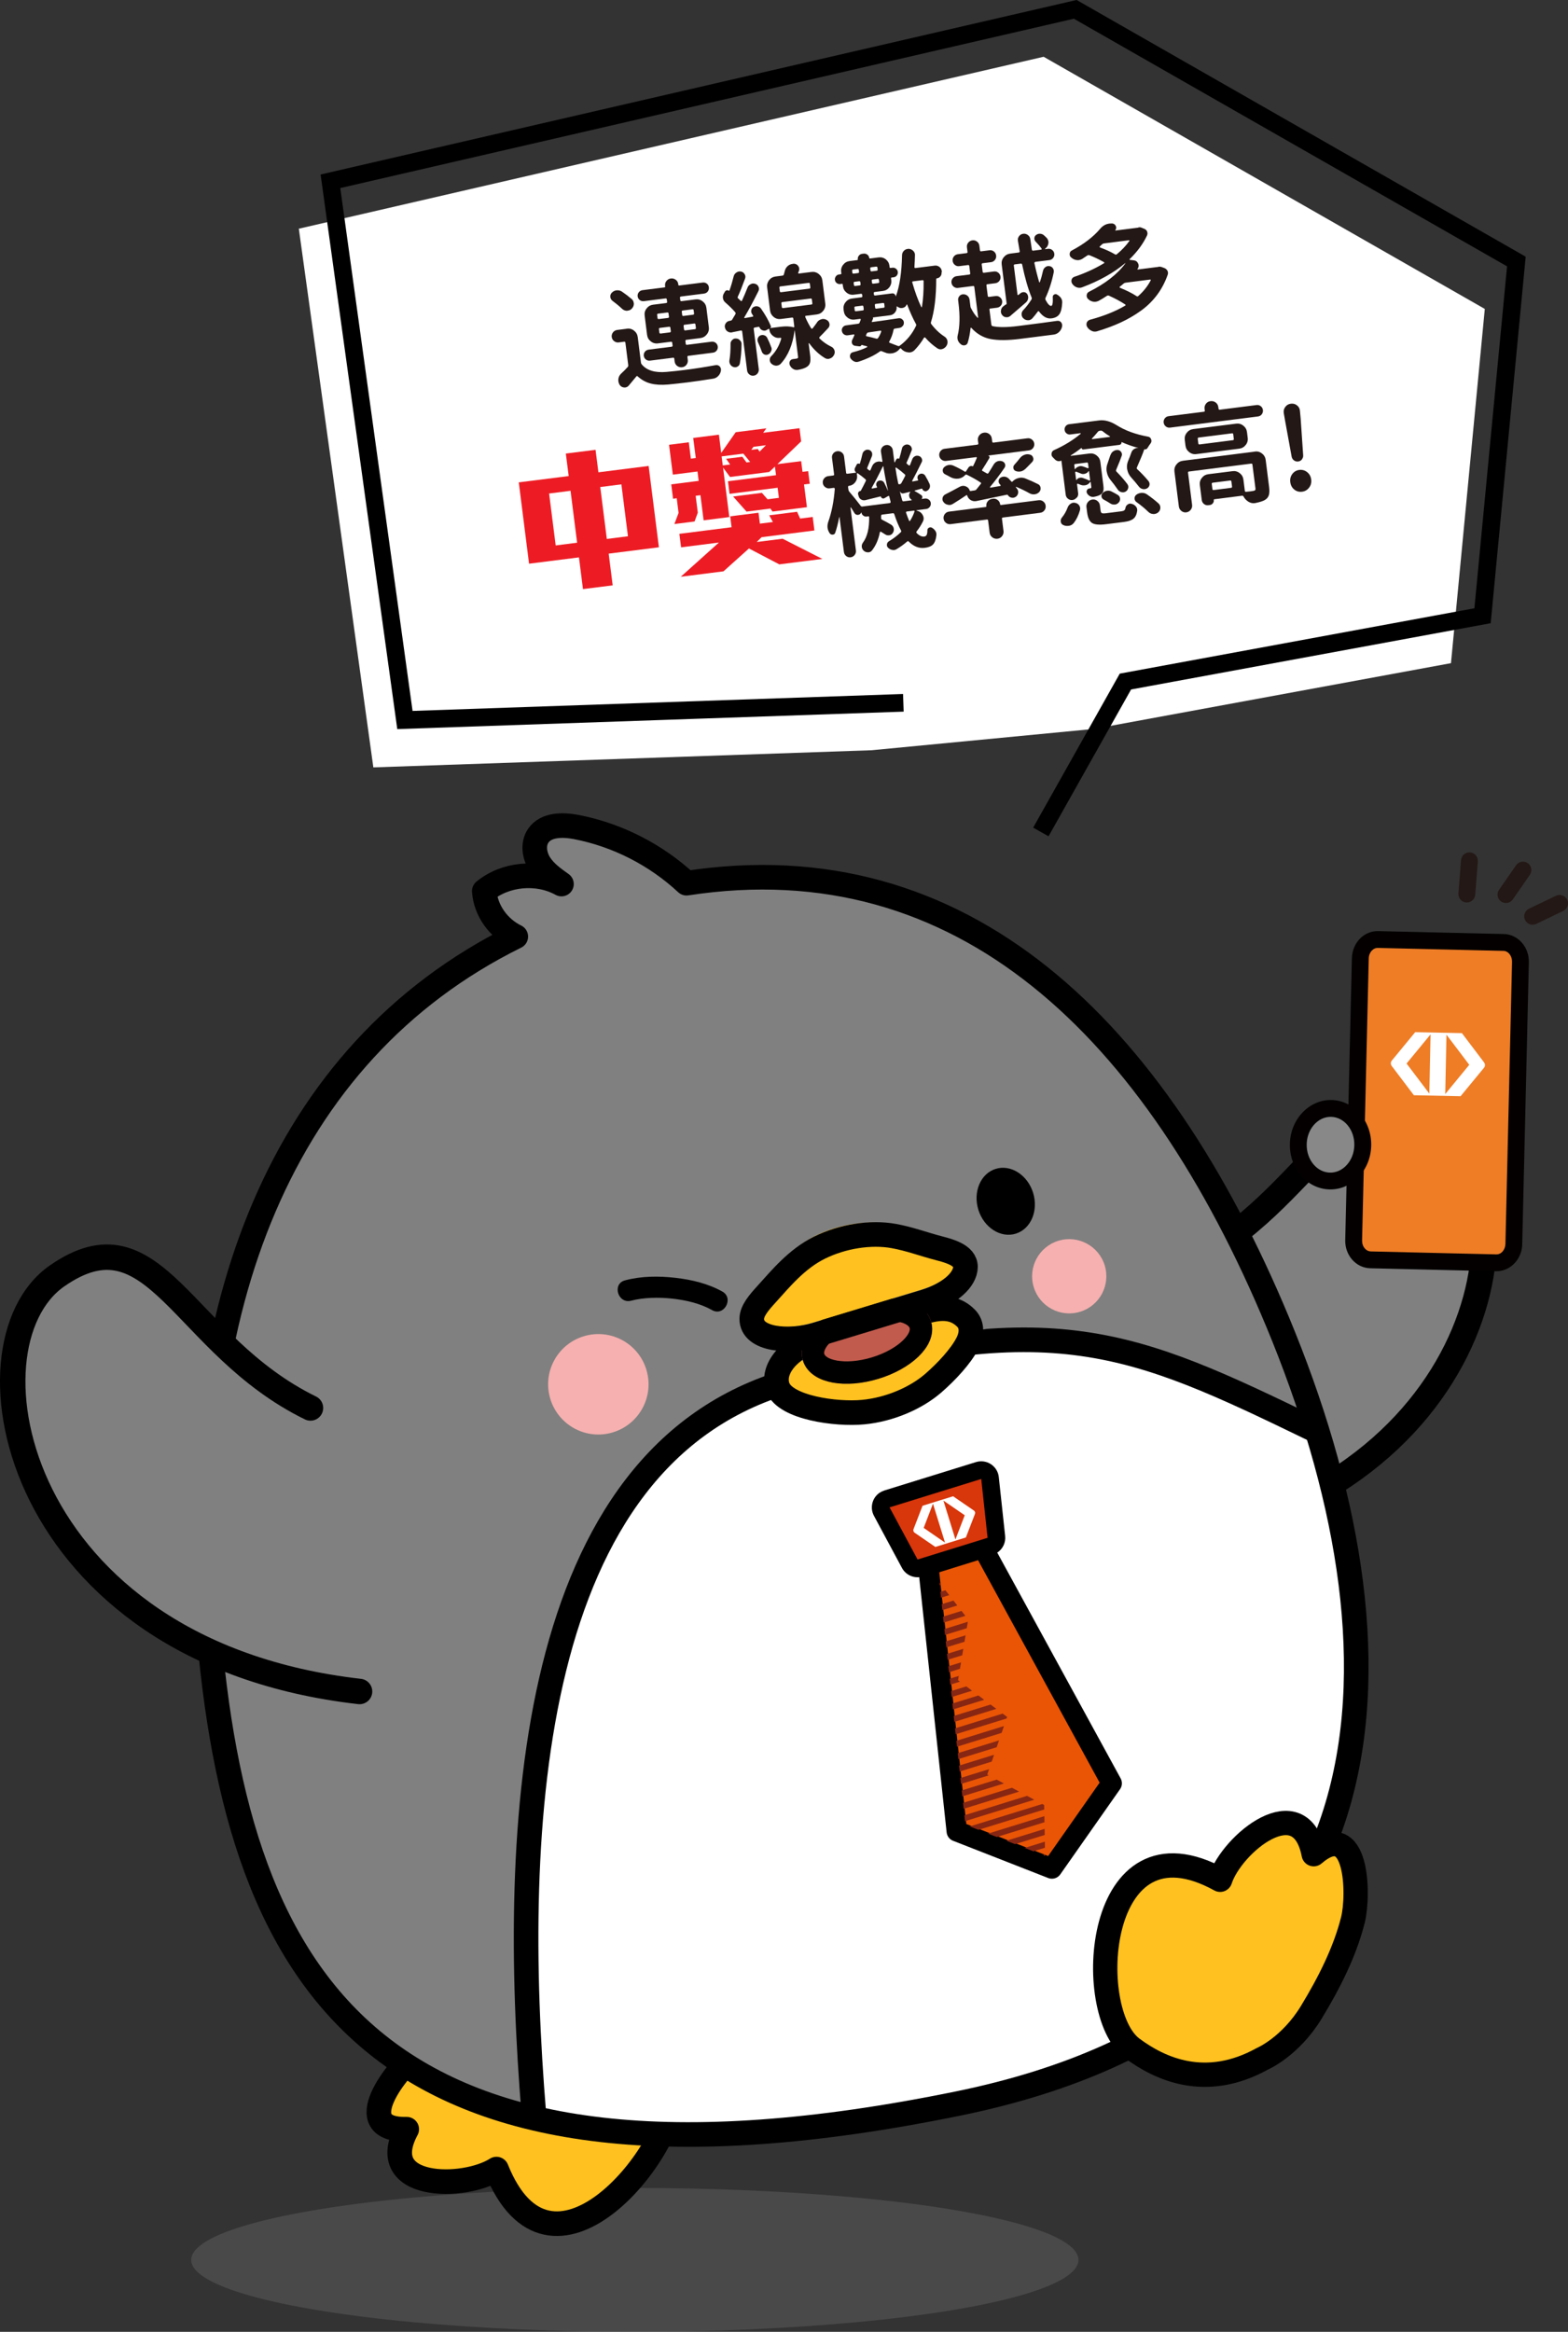 <?xml version="1.0" encoding="UTF-8"?><svg id="_圖層_2" xmlns="http://www.w3.org/2000/svg" xmlns:xlink="http://www.w3.org/1999/xlink" viewBox="0 0 355.6 528.67"><rect x="0" y="0" width="355.6" height="528.67" fill="#333333" stroke="none"/><defs><style>.cls-1,.cls-2,.cls-3,.cls-4,.cls-5,.cls-6,.cls-7,.cls-8,.cls-9,.cls-10{fill:none;}.cls-2{stroke-width:5.77px;}.cls-2,.cls-3,.cls-4,.cls-5,.cls-6,.cls-7,.cls-9{stroke:#000;}.cls-2,.cls-3,.cls-4,.cls-5,.cls-6,.cls-7,.cls-10{stroke-linecap:round;stroke-linejoin:round;}.cls-3{stroke-width:4.64px;}.cls-4{stroke-width:4.18px;}.cls-5{stroke-width:5.51px;}.cls-6{stroke-width:5.58px;}.cls-7,.cls-10{stroke-width:5.08px;}.cls-11{fill:#ffc11f;}.cls-12{fill:#ee7d26;}.cls-13{fill:gray;}.cls-14{fill:#f5b0af;}.cls-15{fill:#d8360b;}.cls-8{stroke:#872613;stroke-width:1.32px;}.cls-8,.cls-9{stroke-miterlimit:10;}.cls-16{fill:#c15b4d;}.cls-17{fill:#040000;}.cls-18{fill:#ed1c24;}.cls-19{clip-path:url(#clippath-1);}.cls-20{clip-path:url(#clippath-3);}.cls-21{clip-path:url(#clippath-2);}.cls-22{fill:#231815;}.cls-23{fill:#fff;}.cls-24{opacity:.3;}.cls-25{fill:#e95505;}.cls-26{fill:#888;}.cls-27{clip-path:url(#clippath);}.cls-9{stroke-width:4px;}.cls-10{stroke:#c15b4d;}.cls-28{fill:#7b7b7b;}</style><clipPath id="clippath"><rect class="cls-1" y="184.39" width="339.49" height="322.55"/></clipPath><clipPath id="clippath-1"><rect class="cls-1" y="184.39" width="339.49" height="322.55"/></clipPath><clipPath id="clippath-2"><polygon class="cls-1" points="216.99 415.18 237.05 423.02 236.8 409.23 223.89 402.32 228.4 389.26 217.27 380.94 219.58 367.17 210.59 355.65 216.99 415.18"/></clipPath><clipPath id="clippath-3"><rect class="cls-1" y="184.39" width="339.49" height="322.55"/></clipPath></defs><g id="_圖層_1-2"><polyline class="cls-23" points="197.7 170.09 84.67 173.98 67.77 51.85 236.68 12.87 336.73 70.04 329.06 150.35 248.07 165.26"/><g class="cls-24"><ellipse class="cls-28" cx="143.97" cy="512.36" rx="100.61" ry="16.31"/></g><g id="_圖稿_39"><g class="cls-27"><g class="cls-19"><path class="cls-11" d="M115.51,455.01c-7.49,1.55-14.64,5.81-20.73,10.36-4.67,3.49-15.88,17.67-2.54,17.36-7.42,13.85,13.08,13.71,20.35,9.04,12.25,30.47,39.76-3.17,40.12-17.19"/><path class="cls-6" d="M115.51,455.01c-7.49,1.55-14.64,5.81-20.73,10.36-4.67,3.49-15.88,17.67-2.54,17.36-7.42,13.85,13.08,13.71,20.35,9.04,12.25,30.47,39.76-3.17,40.12-17.19"/><path class="cls-13" d="M247.55,350.1c84.51-2.41,101.7-77.71,79.04-93.54-22.38-15.63-37.93,22.44-67.15,36.76"/><path class="cls-2" d="M257.96,350.76c78.43-8.96,91.29-78.37,68.63-94.2-22.38-15.63-28.29,15.59-57.51,29.91"/><path class="cls-23" d="M48.84,369.03c-11.46-68.8,14.63-130.27,68.12-156.69-3.93-1.91-6.85-5.93-7.14-10.31,4.81-3.94,12.05-4.6,17.5-1.6-1.84-1.3-3.72-2.65-4.93-4.54-1.21-1.89-1.61-4.49-.36-6.37,1.75-2.63,5.58-2.61,8.68-2.01,9.29,1.8,18.05,6.28,24.98,12.73,62.61-9.61,106.33,32.9,134.05,99.47,30.65,73.6,24.75,157.9-72.47,177.2-149.17,29.61-155.32-29.24-168.42-107.89"/><path class="cls-13" d="M171.15,317.18c-58.52,28.97-50.55,97.66-50.15,164.01-68.48-18.46-69.66-86.39-73.97-112.24-1.87-11.24,1.67-25.9,1.2-37.3-.44-10.65,2.58-21.52,3.88-32.11,1.2-9.75,8.53-20.31,11.76-29.6,3.04-8.77,9.02-16.54,14.23-24.24,5.19-7.67,11.48-14.56,18.64-20.43,3.74-3.07,7.7-5.85,11.84-8.35,1.07-.65,2.14-1.3,3.24-1.88,1.03-.54,2.29-.91,3.19-1.65,2.32-1.9-2.1-4.43-3.41-5.54-1.9-1.61-3.65-4.12-2.72-6.43.7-1.74,2.64-2.6,4.45-3.09,4.53-1.22,9.41-1.14,13.9.23-2.28-1.4-4.16-3.43-5.39-5.8-.55-1.06-.95-2.42-.27-3.4.35-.51.93-.8,1.49-1.05,6.28-2.8,13.95-2.24,19.76,1.45,4.04,2.57,7.07,6.4,11.05,9.05.79.52,1.84,1.36,2.82,1.41.38.02.74-.16,1.11-.24,1.44-.31,2.95-.41,4.42-.56,9.02-.88,18.15-.68,27.1.79,50.74,8.38,82.04,55.41,100.4,99.51,10.07,24.19.6-3.41,6.58,21.61-86.21-25.06-77.18-27.9-125.17-4.14"/><path class="cls-6" d="M47.11,367.14c-5.42-69.53,16.37-128.39,69.86-154.8-3.93-1.91-6.85-5.93-7.14-10.31,4.81-3.94,12.05-4.6,17.5-1.6-1.84-1.3-3.72-2.65-4.93-4.54-1.21-1.89-1.61-4.49-.36-6.37,1.75-2.63,5.58-2.61,8.68-2.01,9.29,1.8,18.05,6.28,24.98,12.73,62.61-9.61,106.33,32.9,134.05,99.47,30.65,73.6,30.72,156.11-72.47,177.2-130.92,26.75-163.61-25.74-170.16-109.77Z"/><path class="cls-6" d="M297.69,323.97c-40.95-19.83-58.91-28.04-118.6-10.89-59.69,17.15-63.4,101-58.01,166.3"/><polygon class="cls-25" points="210.5 354.81 216.99 415.18 238.56 423.62 252.11 404.31 222.94 350.95 210.5 354.81"/><polygon class="cls-3" points="210.5 354.81 216.99 415.18 238.56 423.62 252.11 404.31 222.94 350.95 210.5 354.81"/></g><g class="cls-21"><line class="cls-8" x1="189.39" y1="366.06" x2="230.53" y2="353.33"/><line class="cls-8" x1="190.22" y1="368.72" x2="231.35" y2="355.98"/><line class="cls-8" x1="191.04" y1="371.37" x2="232.17" y2="358.63"/><line class="cls-8" x1="191.86" y1="374.03" x2="233" y2="361.29"/><line class="cls-8" x1="192.68" y1="376.68" x2="233.82" y2="363.94"/><line class="cls-8" x1="193.5" y1="379.33" x2="234.64" y2="366.6"/><line class="cls-8" x1="194.33" y1="381.99" x2="235.46" y2="369.25"/><line class="cls-8" x1="195.15" y1="384.64" x2="236.28" y2="371.9"/><line class="cls-8" x1="195.97" y1="387.3" x2="237.11" y2="374.56"/><line class="cls-8" x1="196.79" y1="389.95" x2="237.93" y2="377.21"/><line class="cls-8" x1="197.61" y1="392.6" x2="238.75" y2="379.87"/><line class="cls-8" x1="198.44" y1="395.26" x2="239.57" y2="382.52"/><line class="cls-8" x1="199.26" y1="397.91" x2="240.39" y2="385.17"/><line class="cls-8" x1="200.08" y1="400.57" x2="241.22" y2="387.83"/><line class="cls-8" x1="200.9" y1="403.22" x2="242.04" y2="390.48"/><line class="cls-8" x1="201.72" y1="405.87" x2="242.86" y2="393.14"/><line class="cls-8" x1="202.54" y1="408.53" x2="243.68" y2="395.79"/><line class="cls-8" x1="203.37" y1="411.18" x2="244.5" y2="398.44"/><line class="cls-8" x1="204.19" y1="413.84" x2="245.33" y2="401.1"/><line class="cls-8" x1="205.01" y1="416.49" x2="246.15" y2="403.75"/><line class="cls-8" x1="205.83" y1="419.14" x2="246.97" y2="406.41"/><line class="cls-8" x1="206.65" y1="421.8" x2="247.79" y2="409.06"/><line class="cls-8" x1="207.48" y1="424.45" x2="248.61" y2="411.71"/><line class="cls-8" x1="208.3" y1="427.11" x2="249.43" y2="414.37"/><line class="cls-8" x1="209.12" y1="429.76" x2="250.26" y2="417.02"/><line class="cls-8" x1="209.94" y1="432.41" x2="251.08" y2="419.68"/><line class="cls-8" x1="210.76" y1="435.07" x2="251.9" y2="422.33"/><line class="cls-8" x1="211.58" y1="437.72" x2="252.72" y2="424.98"/></g><polygon class="cls-4" points="210.5 354.81 216.99 415.18 238.56 423.62 252.11 404.31 222.94 350.95 210.5 354.81"/><g class="cls-20"><path class="cls-15" d="M225.07,350.33c-.15.1-.32.18-.51.24l-15.88,4.92c-.92.28-1.91-.12-2.36-.97l-6.35-11.82c-.28-.53-.32-1.15-.09-1.71.16-.38.42-.7.76-.92.15-.1.32-.18.51-.24l20.8-6.44c.57-.18,1.19-.09,1.69.24.5.33.83.86.89,1.46l1.44,13.34c.08.76-.28,1.49-.89,1.89"/><path d="M201.74,341.75l6.35,11.82,15.88-4.92-1.44-13.34-20.79,6.44ZM199.54,338.4c.31-.2.65-.36,1.01-.48l20.79-6.44c1.14-.35,2.39-.18,3.39.48,1,.66,1.66,1.73,1.78,2.92l1.44,13.34c.17,1.53-.55,2.98-1.79,3.79-.31.2-.65.36-1.01.48l-15.88,4.92c-1.83.57-3.81-.24-4.72-1.93l-6.35-11.82c-.57-1.05-.63-2.31-.18-3.42.31-.76.84-1.4,1.51-1.84"/><path class="cls-23" d="M220.87,342.47c.12.08.2.2.25.34.04.14.04.28-.01.42l-2.06,5.34-6.93,2.15-4.72-3.24c-.12-.08-.2-.2-.24-.34-.04-.14-.04-.29,0-.42l2.06-5.34,6.93-2.15,4.72,3.24ZM211.58,340.93l-2.1,5.47,4.84,3.34-2.73-8.81ZM218.78,343.53l-4.83-3.32,2.73,8.81,2.11-5.49Z"/><path class="cls-13" d="M91.94,382.83c-84.51-2.41-101.7-77.71-79.04-93.54,22.38-15.63,37.93,22.44,67.15,36.76"/><path class="cls-2" d="M81.54,383.49C3.11,374.53-9.75,305.12,12.9,289.3c22.38-15.63,28.29,15.59,57.51,29.91"/><path class="cls-11" d="M297.44,456.13c3.92-6.45,7.57-13.59,9.39-20.88,1.4-5.59,1.11-23.44-8.9-14.87-2.97-15.23-18.57-2.33-21.22,5.8-28.41-15.66-31.09,29.95-19.96,38.21,6.31,4.69,16.68,9.49,29.53,2.38,0,0,6.34-2.69,11.16-10.63"/><path class="cls-5" d="M297.44,456.13c3.92-6.45,7.57-13.59,9.39-20.88,1.4-5.59,1.11-23.44-8.9-14.87-2.97-15.23-18.57-2.33-21.22,5.8-28.41-15.66-31.09,29.95-19.96,38.21,6.31,4.69,16.68,9.49,29.53,2.38,0,0,6.34-2.69,11.16-10.63Z"/><path class="cls-11" d="M210.44,297.19s-25.35,6.7-25.39,6.71c-5.84,1.54-10.21,6.51-8.64,10.67,1.73,4.57,13.18,6.18,19.38,5.58,5.9-.57,11.92-3.12,15.91-6.6,2.9-2.53,6.18-6.01,7.71-9,1.01-1.97,1.15-4.17-.28-5.64-2.13-2.18-4.81-2.74-8.7-1.72"/><path class="cls-6" d="M210.44,297.19s-25.35,6.7-25.39,6.71c-5.84,1.54-10.21,6.51-8.64,10.67,1.73,4.57,13.18,6.18,19.38,5.58,5.9-.57,11.92-3.12,15.91-6.6,2.9-2.53,6.18-6.01,7.71-9,1.01-1.97,1.15-4.17-.28-5.64-2.13-2.18-4.81-2.74-8.7-1.72Z"/><path class="cls-16" d="M184.51,307.7c1.03,3.4,7.28,4.5,13.97,2.47,6.68-2.03,11.27-6.43,10.24-9.82-1.03-3.39-7.28-4.5-13.97-2.47-6.68,2.03-11.27,6.42-10.24,9.82"/><path class="cls-10" d="M184.51,307.7c1.03,3.4,7.28,4.5,13.97,2.47,6.68-2.03,11.27-6.43,10.24-9.82-1.03-3.39-7.28-4.5-13.97-2.47-6.68,2.03-11.27,6.42-10.24,9.82"/><path class="cls-7" d="M184.51,307.7c1.03,3.4,7.28,4.5,13.97,2.47,6.68-2.03,11.27-6.43,10.24-9.82-1.03-3.39-7.28-4.5-13.97-2.47-6.68,2.03-11.27,6.42-10.24,9.82Z"/><path class="cls-11" d="M209.05,292.37l-24.85,7.54c-5.97,1.81-14.65,1.25-14.59-3.63.02-1.83,1.68-3.73,3.28-5.49,3.27-3.6,6.89-8.06,12.07-10.62,5.27-2.61,11.65-3.57,16.8-2.65,3.69.66,6.91,1.91,10.42,2.81,3.46.89,6.69,2.1,5.72,5.31-.89,2.96-4.84,5.5-8.85,6.72"/><path class="cls-6" d="M209.93,295.07l-24.85,7.54c-5.97,1.81-14.65,1.25-14.59-3.63.02-1.83,1.68-3.73,3.28-5.49,3.27-3.6,6.89-8.06,12.07-10.62,5.27-2.61,11.65-3.57,16.8-2.65,3.69.66,6.91,1.91,10.42,2.81,3.46.89,6.69,2.1,5.72,5.31-.89,2.96-4.84,5.5-8.85,6.72Z"/><path class="cls-14" d="M234.43,291.8c1.35,4.45,6.05,6.96,10.5,5.61,4.45-1.35,6.96-6.05,5.61-10.5-1.35-4.45-6.05-6.96-10.5-5.61-4.45,1.35-6.96,6.05-5.61,10.5"/><path class="cls-14" d="M124.8,317.15c1.83,6.02,8.19,9.42,14.2,7.59,6.02-1.83,9.42-8.19,7.59-14.2-1.82-6.02-8.18-9.42-14.2-7.59-6.02,1.83-9.42,8.19-7.59,14.2"/><path d="M221.88,274.29c1.27,4.05,5.07,6.47,8.5,5.4,3.42-1.07,5.17-5.22,3.91-9.28-1.27-4.05-5.07-6.47-8.5-5.4-3.42,1.07-5.17,5.23-3.91,9.28"/><path d="M161.5,297.03c-2.69-1.51-5.9-2.27-9.15-2.62-3.01-.32-6.44-.25-9.22.48-2.99.79-4.38-3.82-1.39-4.61,3.74-.99,7.65-1.01,11.47-.57,3.66.42,7.37,1.3,10.61,3.11,2.7,1.51.38,5.73-2.33,4.21"/></g></g></g><path class="cls-22" d="M143.25,67.78c.27.24.42.53.47.89,0,.07.02.13.03.2-.01.45-.18.82-.5,1.14-.24.24-.52.37-.84.41-.08.01-.18.02-.28.04-.41-.02-.78-.18-1.11-.5-.6-.57-1.31-1.16-2.11-1.75-.28-.22-.45-.5-.49-.83-.05-.42.06-.77.35-1.04.29-.29.64-.47,1.06-.52.02,0,.03,0,.05,0,.44-.04.84.07,1.19.31.82.56,1.55,1.12,2.18,1.67ZM142.16,74.51c.6-.08,1.15.07,1.63.45.48.37.76.86.84,1.47l.73,5.79c.02.17.09.31.21.43,1.12,1.34,2.99,1.9,5.58,1.67,1.3-.11,2.65-.26,4.04-.43,2.23-.28,4.61-.65,7.12-1.11.02,0,.04,0,.08,0,.32-.04.6.06.83.3.16.18.25.38.28.58.01.12.01.24,0,.36-.08.47-.28.88-.6,1.21-.32.34-.71.55-1.16.62-2.04.33-3.95.6-5.73.83-1.61.2-3.12.37-4.52.5-1.54.13-2.85.05-3.93-.23-1.08-.28-2.06-.82-2.93-1.61-.12-.12-.23-.12-.33.02-.59.72-1.16,1.41-1.71,2.06-.22.25-.49.39-.79.43-.08.01-.18.01-.28,0-.43-.05-.77-.25-1-.61-.15-.25-.24-.51-.28-.78-.02-.18-.02-.36,0-.54.06-.48.27-.89.64-1.23.52-.47,1-.96,1.45-1.46.12-.12.17-.26.15-.43l-.65-5.11c-.02-.17-.12-.24-.28-.22l-1.23.16c-.39.05-.74-.05-1.05-.29-.31-.24-.49-.55-.54-.94-.05-.38.05-.74.29-1.05.24-.31.56-.49.94-.54l2.19-.28ZM155.69,82.7c-.26.32-.59.51-1,.56-.41.05-.78-.05-1.11-.29-.33-.25-.52-.58-.58-1l-.08-.65c-.02-.17-.11-.24-.26-.22l-5.24.66c-.35.04-.67-.04-.94-.25-.27-.21-.43-.49-.48-.83-.04-.34.04-.65.25-.93.21-.27.5-.43.85-.48l5.21-.66c.17-.02.24-.12.22-.28l-.08-.63c-.02-.17-.12-.24-.28-.22l-2.95.37c-.6.08-1.15-.07-1.63-.45-.48-.37-.76-.86-.84-1.47l-.55-4.38c-.08-.6.07-1.15.45-1.63.37-.48.86-.76,1.47-.84l2.95-.37c.17-.02.24-.12.22-.28l-.07-.55c-.02-.17-.12-.24-.28-.22l-4.91.62c-.35.04-.67-.04-.94-.25-.28-.21-.43-.49-.48-.83-.04-.34.04-.65.25-.93.21-.27.5-.43.85-.48l4.99-.63c.12-.02.17-.08.15-.2l-.02-.15c-.05-.42.05-.79.31-1.11.26-.32.59-.51,1-.56.41-.05.78.05,1.11.29.33.25.52.58.57,1l.02.15c.01.12.09.17.22.15l5.31-.67c.35-.04.66.04.93.25.27.21.42.49.46.84.04.34-.04.65-.24.93-.2.27-.48.43-.83.48l-5.26.67c-.17.02-.24.12-.22.28l.07.55c.02.17.12.24.28.22l3.17-.4c.6-.08,1.15.07,1.63.45.48.37.76.86.84,1.47l.55,4.38c.08.6-.07,1.15-.45,1.63s-.86.76-1.47.84l-3.17.4c-.17.02-.24.12-.22.28l.08.63c.02.17.12.24.28.22l5.56-.71c.35-.04.67.04.94.25.27.21.43.49.48.83.04.34-.04.65-.25.93-.21.27-.49.43-.85.48l-5.56.71c-.17.02-.24.12-.22.28l.08.65c.05.42-.05.79-.31,1.11ZM149.25,71.11c-.17.02-.24.12-.22.28l.09.73c.02.17.12.24.28.22l2.09-.26c.17-.02.24-.11.22-.28l-.09-.73c-.02-.17-.12-.24-.28-.22l-2.09.26ZM149.54,75.4c.02.17.12.24.28.22l2.09-.26c.17-.02.24-.12.22-.28l-.1-.78c-.02-.17-.12-.24-.28-.22l-2.09.26c-.17.02-.24.12-.22.28l.1.78ZM157.31,70.34c-.02-.17-.12-.24-.28-.22l-2.19.28c-.17.02-.24.12-.22.28l.09.73c.02.17.12.24.28.22l2.19-.28c.17-.02.24-.12.22-.28l-.09-.73ZM157.6,74.63c.17-.02.24-.12.22-.28l-.1-.78c-.02-.17-.12-.24-.28-.22l-2.19.28c-.17.02-.24.12-.22.28l.1.78c.02.17.12.24.28.22l2.19-.28Z"/><path class="cls-22" d="M185.29,73.07c.26-.36.6-.59,1.01-.69.06-.03.14-.04.22-.05.34-.04.66.03.97.21.36.19.57.5.63.92.05.37-.07.69-.34.96-.81.87-1.44,1.53-1.9,1.98-.12.12-.12.24,0,.36.8.77,1.67,1.38,2.64,1.84.34.16.58.43.72.81.03.1.05.19.06.27.03.27-.02.53-.16.79-.21.4-.5.67-.9.8-.11.05-.22.08-.32.09-.29.04-.57-.02-.84-.18-1.33-.8-2.52-1.92-3.57-3.36-.02-.01-.04-.02-.08,0-.03.01-.05.04-.04.07l.34,2.67c.09.69.08,1.23-.02,1.63-.1.4-.33.72-.7.97-.46.31-1.16.55-2.11.7-.02,0-.03,0-.05,0-.35.04-.69-.03-1-.23-.33-.21-.58-.5-.75-.88-.03-.08-.05-.17-.06-.27-.03-.2,0-.4.1-.6.15-.28.39-.43.71-.47l.78-.1c.17-.04.27-.09.32-.14.04-.06.06-.15.04-.29l-.75-5.92s-.02-.05-.03-.05c-.02,0-.02.01-.02.03-.4,3.19-1.45,5.71-3.16,7.56-.23.22-.49.34-.77.38-.07,0-.14.02-.23.03-.39-.02-.75-.16-1.05-.43-.23-.19-.36-.44-.4-.74-.05-.39.06-.71.33-.99,1.06-1.07,1.81-2.39,2.26-3.95.03-.05.02-.1-.02-.15-.04-.05-.09-.06-.16-.06h-.1c-.59.09-1.12-.06-1.59-.43-.47-.37-.75-.84-.82-1.43v-.05c-.01-.05-.04-.09-.08-.11-.05-.02-.08-.02-.12,0l-.33.2c-.14.1-.29.17-.46.19s-.34,0-.52-.06c-.36-.12-.6-.36-.73-.7-.05-.1-.13-.13-.24-.1l-.85.16c-.17.04-.24.14-.22.31l1.15,9.12c.04.35-.05.67-.27.97-.23.29-.52.46-.88.51-.36.05-.69-.04-.98-.27-.29-.23-.46-.52-.51-.87l-1.13-8.91c0-.07-.04-.12-.1-.15s-.12-.05-.18-.04l-1.97.4s-.09.04-.12.04c-.32.04-.63-.03-.92-.21-.32-.2-.51-.48-.59-.85-.02-.05-.04-.11-.05-.17-.04-.28.03-.56.2-.82.2-.32.48-.51.85-.57l.32-.07c.12-.01.21-.08.28-.19.23-.37.48-.79.76-1.27.07-.15.05-.29-.05-.43-.58-.68-1.33-1.42-2.25-2.22-.31-.27-.49-.6-.54-1-.04-.34.01-.65.16-.94l.27-.47c.1-.18.24-.29.43-.34.19-.04.36,0,.51.11.05.03.09.01.1-.04.38-1.05.7-2.14.97-3.24.09-.37.3-.66.63-.87.19-.13.38-.2.58-.23.15-.02.3-.01.46.02.37.07.64.28.82.61.09.14.14.29.16.44.02.18,0,.38-.08.57-.63,1.73-1.18,3.09-1.63,4.07-.08.15-.06.28.08.4.17.17.37.35.58.54.04.05.09.07.15.06.06,0,.1-.04.13-.09.47-1.03.88-2,1.24-2.92.12-.37.36-.64.72-.81.14-.09.3-.14.47-.16.18-.02.38,0,.6.08.34.11.58.33.72.65.05.11.08.23.09.35.03.22-.01.44-.12.66-1.16,2.33-2.22,4.31-3.19,5.93-.03.04-.03.08,0,.12s.07.05.12.05l1.78-.33c.05,0,.08-.03.11-.08.02-.04.02-.08,0-.12-.09-.14-.17-.28-.26-.4-.11-.16-.17-.32-.19-.49-.01-.12,0-.25.03-.39.06-.31.23-.55.5-.7.16-.09.32-.14.49-.17.15-.02.3-.01.44.02.33.08.59.25.78.52,1.03,1.49,1.76,2.81,2.22,3.97.07.16.02.3-.15.4v.03s2.4-.3,2.4-.3c1.11-.14,2.08-.1,2.93.12.03,0,.07-.02.1-.05s.04-.06.04-.09l-.23-1.84c-.02-.17-.12-.24-.28-.22l-2.52.32c-.62.08-1.17-.07-1.64-.45-.47-.37-.75-.86-.83-1.47l-.66-5.24c-.08-.6.07-1.15.43-1.63.37-.48.86-.76,1.48-.84l1.56-.2c.17-.02.28-.11.32-.27.07-.23.14-.47.19-.71.11-.51.35-.92.74-1.24.31-.25.66-.39,1.04-.44.1-.01.2-.03.3-.04.43.01.77.2,1.02.56.1.16.17.33.19.51.03.2,0,.4-.08.6-.05.13-.1.25-.16.38-.01.04,0,.08.03.12.03.05.07.07.12.06l2.87-.36c.6-.08,1.15.07,1.63.45.48.37.76.86.84,1.47l.66,5.24c.08.6-.07,1.15-.45,1.63-.37.48-.86.76-1.47.84l-2.54.32c-.07,0-.1.05-.09.13s.03.15.05.24c.41.92.84,1.74,1.31,2.47.04.05.09.07.15.08s.11-.01.16-.07c.37-.47.7-.92,1.01-1.35ZM165.67,77.96c0-.34.13-.63.38-.87.18-.19.4-.31.65-.34.07,0,.14,0,.21,0,.36,0,.66.14.89.4.21.2.34.44.37.72,0,.05,0,.11,0,.18-.02,1.61-.15,3.06-.39,4.37-.06.32-.25.55-.55.71-.13.07-.26.11-.39.13-.17.02-.34,0-.52-.06-.32-.11-.57-.32-.74-.62-.09-.16-.14-.33-.17-.51-.02-.13-.01-.28.02-.44.17-.98.25-2.2.25-3.66ZM171.88,77.53c-.05-.11-.08-.23-.09-.35-.02-.17,0-.33.07-.49.1-.29.29-.5.56-.63.13-.05.25-.08.37-.1.17-.02.35,0,.54.06.3.1.52.29.66.58.36.7.66,1.41.91,2.11.05.1.08.2.09.29.03.22-.01.44-.12.66-.13.32-.36.56-.68.7-.1.05-.2.08-.3.09-.18.02-.37,0-.55-.08-.27-.14-.46-.35-.57-.64-.24-.7-.54-1.43-.89-2.19ZM176.97,64.94c-.17.02-.24.12-.22.28l.1.81c.02.17.12.24.28.22l6.42-.81c.17-.02.24-.12.22-.28l-.1-.81c-.02-.17-.12-.24-.28-.22l-6.42.81ZM177.42,68.49c-.17.02-.24.12-.22.28l.11.86c.02.17.12.24.28.22l6.42-.81c.17-.02.24-.12.22-.28l-.11-.86c-.02-.17-.12-.24-.28-.22l-6.42.81Z"/><path class="cls-22" d="M213.53,61.72c.04.34-.04.64-.24.91-.21.27-.47.43-.81.47-.1.01-.15.06-.16.15,0,4.01-.4,7.27-1.19,9.79-.05.16-.02.31.08.45.9,1.18,1.9,2.12,2.99,2.82.35.23.57.54.66.94,0,.05.01.1.02.15.04.33-.03.66-.21.97-.23.37-.54.62-.95.76-.08.03-.17.05-.27.06-.3.04-.59-.04-.87-.22-.99-.66-1.9-1.46-2.74-2.42-.04-.05-.09-.07-.15-.06s-.1.03-.13.07c-.61,1.01-1.31,1.95-2.13,2.8-.3.31-.65.49-1.06.54-.13.02-.28,0-.44-.02-.59-.06-1.09-.31-1.5-.76-.02-.02-.04-.04-.06-.07-.1-.12-.2-.12-.31.01l-.04.06c-.4.49-.91.81-1.54.96-.1.01-.2.03-.3.04-.52.07-1.02,0-1.51-.22-.23-.09-.47-.18-.7-.27-.15-.07-.29-.05-.43.05-1.17.86-2.78,1.64-4.82,2.32-.08.03-.17.05-.27.06-.25.03-.5,0-.73-.11-.34-.16-.62-.4-.83-.71-.07-.13-.11-.26-.13-.39-.02-.13,0-.27.05-.42.08-.28.27-.47.57-.56,1.34-.34,2.42-.72,3.26-1.16.03-.02.04-.06.04-.11,0-.05-.03-.08-.06-.09-.1-.02-.29-.07-.57-.14-.27-.08-.48-.13-.62-.17-.02,0-.03.01-.05.03-.11.22-.28.32-.5.29l-.91-.11c-.31-.03-.54-.18-.7-.45-.05-.11-.08-.23-.09-.35-.02-.15,0-.32.07-.49.15-.29.32-.65.5-1.09.03-.06.03-.11,0-.15-.03-.05-.07-.07-.12-.06l-1.38.2c-.32.04-.61-.04-.87-.22-.26-.2-.42-.48-.46-.81-.04-.28.03-.55.21-.79.19-.25.44-.39.74-.43,1.02-.13,1.94-.25,2.74-.37.17-.02.28-.11.35-.27.07-.16.14-.37.23-.62.03-.06.03-.11,0-.15-.03-.05-.08-.07-.15-.06l-1.21.15c-.6.08-1.15-.07-1.63-.45-.48-.37-.76-.86-.84-1.47l-.05-.38c-.08-.6.07-1.15.45-1.63.37-.48.86-.76,1.47-.84l2.12-.27c.17-.02.24-.12.22-.28l-.04-.3c-.02-.17-.12-.24-.28-.22l-1.61.2c-.6.08-1.15-.07-1.63-.45-.48-.37-.76-.86-.84-1.47l-.05-.38c-.02-.12-.07-.17-.17-.16l-.38.05c-.3.04-.57-.04-.81-.22s-.37-.42-.41-.72c-.04-.29.04-.56.22-.81.18-.25.42-.39.73-.42l.38-.05c.1-.01.14-.07.13-.17l-.04-.35c-.08-.6.07-1.15.45-1.63.37-.48.86-.76,1.47-.84l1.74-.22c.08-.01.12-.06.11-.14-.04-.32.04-.6.23-.85.19-.25.44-.39.76-.43l.33-.04c.32-.04.6.04.85.23s.39.45.43.76c.01.08.07.12.17.11l1.94-.25c.62-.08,1.17.07,1.64.44.47.38.75.87.83,1.47l.04.35c.01.1.08.14.2.13l.43-.05c.3-.04.57.04.81.23.24.19.38.43.41.73.04.29-.04.56-.22.8-.18.24-.43.37-.73.41l-.43.05c-.12.01-.17.08-.15.2l.05.38c.08.61-.07,1.15-.43,1.63-.37.48-.86.76-1.48.84l-1.84.23c-.17.02-.24.12-.22.28l.04.3c.02.17.12.24.28.22l3.83-.48c.2-.03.38.02.54.15.16.12.25.29.28.49.02.01.04.01.05,0,.85-2.29,1.31-5.38,1.39-9.26,0-.41.14-.76.43-1.05.24-.24.52-.37.84-.41.07,0,.13-.02.2-.03.41.02.76.17,1.05.45.23.23.37.49.41.79.01.08.01.17,0,.25-.02.82-.06,1.7-.12,2.65,0,.07.01.13.06.17.05.05.11.06.17.05l4.38-.55c.39-.05.73.05,1.05.29.31.24.49.56.54.94l.03.2ZM194.76,61.2c-.02-.17-.12-.24-.28-.22l-1.01.13c-.17.02-.24.12-.22.28l.05.43c.02.17.12.24.28.22l1.01-.13c.17-.02.24-.11.22-.28l-.05-.43ZM193.66,64.62c.02.17.12.24.28.22l1.01-.13c.17-.02.24-.11.22-.28l-.06-.45c-.02-.17-.12-.24-.28-.22l-1.01.13c-.17.02-.24.12-.22.28l.06.45ZM193.99,69.49c-.17.02-.24.12-.22.28l.07.58c.02.17.12.24.28.22l1.54-.19c.17-.02.24-.12.22-.28l-.07-.58c-.02-.17-.12-.24-.28-.22l-1.54.19ZM196.91,75.38c-.17.02-.28.11-.35.27l-.14.3c-.07.16-.02.26.14.29.67.14,1.4.32,2.19.54.16.05.29,0,.39-.15.29-.43.52-.91.71-1.45,0-.05,0-.1-.03-.15s-.08-.07-.15-.06l-2.76.4ZM198.99,60.67c-.02-.17-.12-.24-.28-.22l-1.13.14c-.17.02-.24.12-.22.28l.05.43c.02.17.12.24.28.22l1.13-.14c.17-.02.24-.12.22-.28l-.05-.43ZM204.71,73.91c-.19.25-.44.39-.74.43l-1.05.16c-.15.02-.24.11-.27.26-.21,1.02-.54,1.9-.97,2.66-.08.15-.05.25.09.3.82.3,1.44.54,1.85.71.16.06.3.05.43-.05,1.59-1.17,2.82-2.67,3.68-4.48.08-.15.08-.29,0-.43-.71-1.29-1.37-2.76-1.99-4.4,0-.03-.03-.05-.07-.05s-.06.01-.06.04c-.15.41-.45.66-.9.75-.03,0-.08,0-.13.02-.39.05-.73-.05-1.04-.3-.04-.01-.06-.03-.08-.04-.02-.03-.05-.04-.08-.02-.03.02-.04.05-.04.08.06.47-.06.89-.35,1.27-.29.38-.68.6-1.14.66l-3.98.5c.14.02.18.1.13.24l-.29.7c-.03.07,0,.1.09.09.71-.09,1.74-.23,3.11-.43,1.36-.2,2.32-.34,2.88-.43h.03c.29-.04.54.04.77.23.23.18.36.4.39.67.04.32-.04.61-.25.87ZM197.76,64.1c.02.17.12.24.28.22l1.13-.14c.17-.02.24-.12.22-.28l-.06-.45c-.02-.17-.12-.24-.28-.22l-1.13.14c-.17.02-.24.12-.22.28l.06.45ZM200.54,68.91c-.02-.17-.12-.24-.28-.22l-1.64.21c-.17.02-.24.12-.22.28l.07.58c.02.17.12.24.28.22l1.64-.21c.17-.02.24-.12.22-.28l-.07-.58ZM209.46,63.74c0-.07-.02-.13-.07-.17s-.12-.06-.19-.05l-2.22.28s-.08.04-.09.09c-.01.05-.01.1,0,.15.63,2.19,1.31,4.05,2.04,5.57.02.03.05.05.08.04.03,0,.06-.02.07-.06.28-1.69.41-3.64.38-5.86Z"/><path class="cls-22" d="M224.62,69.93c-.17.02-.24.12-.22.28l.43,3.42c.02.17.12.27.3.32,1.33.29,3.26.28,5.78-.04,4.03-.51,6.98-.9,8.86-1.17h.03c.33-.04.62.07.86.35.12.17.2.36.22.56.01.12,0,.25-.02.41-.11.47-.34.88-.68,1.21-.34.33-.75.53-1.22.59l-7.71.98c-2.7.34-4.9.35-6.58.03-1.69-.32-3.15-1.17-4.38-2.53-.02-.03-.06-.04-.11-.03-.05.01-.07.04-.07.07-.13,1.25-.35,2.36-.65,3.33-.1.3-.31.49-.64.57-.03,0-.07,0-.1.01-.29.04-.54-.03-.77-.21-.32-.23-.55-.53-.7-.88-.05-.15-.09-.3-.11-.45-.03-.22-.01-.44.04-.67.5-1.96.56-4.47.17-7.54l-.06-.48c-.04-.33.05-.64.27-.9.19-.25.44-.39.76-.43.02,0,.04,0,.08,0,.37-.03.7.07.98.3.29.23.45.53.5.9,0,.07.02.13.03.2.05.42.11.84.16,1.26,0,.17.05.33.14.47.43.88.93,1.6,1.48,2.17.02.03.05.04.09.03.04-.01.06-.05.05-.1l-.87-6.9c-.02-.17-.12-.24-.28-.22l-3.4.43c-.37.05-.7-.04-.99-.27-.29-.23-.46-.53-.51-.89s.04-.7.27-.99c.23-.29.53-.46.89-.51l2.87-.36c.17-.02.24-.12.22-.28l-.21-1.66c-.02-.17-.12-.24-.28-.22l-1.99.25c-.37.05-.7-.04-.99-.27-.29-.23-.46-.53-.51-.91-.05-.38.04-.71.27-1.01.23-.29.53-.46.89-.51l1.99-.25c.17-.02.24-.12.22-.28l-.13-1.03c-.05-.4.04-.76.29-1.06.24-.3.56-.48.94-.53.39-.05.74.04,1.05.28.31.23.49.55.54.96l.13,1.03c.02.17.12.24.28.22l1.89-.24c.37-.05.7.04.99.27.29.23.46.53.51.91.05.38-.04.71-.27,1.01s-.53.46-.89.51l-1.89.24c-.17.02-.24.12-.22.28l.21,1.66c.02.17.12.24.28.22l2.27-.29c.37-.05.7.04.99.27s.46.53.51.89-.04.7-.27.99c-.23.29-.53.46-.89.51l-1.81.23c-.17.02-.24.12-.22.28l.3,2.37c.02.17.12.24.28.22l1.49-.19c.37-.05.7.04.99.27.29.23.46.52.51.88.04.36-.05.69-.27.98-.23.29-.52.46-.89.51l-1.49.19ZM228.12,69.08c.13-.08.18-.2.16-.35l-1.11-8.76c-.08-.6.07-1.15.45-1.63.38-.48.86-.76,1.47-.84l1.94-.25c.07,0,.12-.04.17-.08.04-.05.06-.11.05-.2-.25-1.47-.39-2.28-.41-2.43-.05-.37.05-.71.28-1.01.23-.3.54-.48.93-.53.39-.05.74.05,1.06.29.32.24.5.55.55.94.12.8.24,1.6.35,2.38.04.17.14.24.31.22l1.79-.23c.05,0,.09-.03.12-.08.03-.05.02-.1-.02-.16-.35-.5-.8-1.03-1.35-1.59-.16-.17-.25-.36-.28-.58,0-.07,0-.14,0-.21.01-.29.15-.53.4-.72.2-.14.42-.23.66-.26.08-.01.18-.01.28,0,.34.02.64.16.89.4.18.17.34.32.5.47.25.26.4.55.45.89.02.13.02.27,0,.41-.07.5-.32.91-.74,1.22-.03.02-.04.04-.03.07.01.02.03.03.07.03l.6-.08c.35-.04.67.04.95.26.28.22.45.51.49.86.04.35-.04.67-.26.95-.22.28-.51.45-.86.49l-3.17.4c-.07,0-.12.04-.17.1s-.06.12-.05.19c.3,1.45.66,2.88,1.08,4.31,0,.03.03.05.07.06.04,0,.07-.02.08-.07.29-.82.53-1.68.72-2.57.08-.33.25-.6.51-.81.19-.14.38-.23.58-.25.12-.01.23-.01.33,0,.35.04.61.2.8.46.12.17.2.35.22.53.02.12.01.24,0,.36-.42,2.12-1.04,4.06-1.87,5.84-.07.16-.06.32,0,.46.51.96.95,1.42,1.3,1.37.28-.04.4-.7.34-1.99-.02-.25.09-.45.31-.58.22-.13.44-.13.66,0,.37.21.67.47.89.78.15.24.24.48.27.73.01.1.02.2.01.31-.06,1.25-.28,2.14-.65,2.65-.37.52-.97.83-1.79.93-1.01.13-1.94-.39-2.81-1.56-.04-.05-.09-.07-.15-.07-.06,0-.1.03-.13.08-.42.58-.85,1.11-1.28,1.59-.23.22-.48.34-.75.38-.08.01-.16.01-.23,0-.38,0-.71-.14-1-.41-.23-.21-.37-.46-.4-.77,0-.05-.01-.09-.02-.13-.01-.36.1-.67.34-.94.66-.68,1.29-1.49,1.89-2.44.08-.13.1-.28.05-.44-.81-1.98-1.53-4.47-2.15-7.48-.04-.17-.14-.24-.31-.22l-1.36.17c-.17.02-.24.12-.22.28l.83,6.57s.03.08.08.1c.04.02.09,0,.14-.03l.53-.43c.16-.1.32-.17.49-.19.1-.01.21,0,.33,0,.3.06.52.23.68.5.09.16.14.33.17.52.02.15.01.3-.02.46-.06.33-.22.62-.48.85-1.4,1.22-2.58,2.24-3.55,3.06-.2.16-.42.26-.65.29-.12.01-.24.01-.36,0-.37-.06-.65-.23-.86-.53-.15-.2-.23-.41-.26-.63-.02-.13,0-.27.02-.41.05-.38.24-.69.55-.92.34-.25.52-.38.54-.4Z"/><path class="cls-22" d="M262.5,60.56c.11-.05.22-.08.32-.09.22-.03.43,0,.62.07l.62.23c.3.12.54.32.69.6.07.13.11.26.13.39.02.17,0,.34-.06.52-.58,1.66-1.37,3.18-2.39,4.55-1.02,1.37-2.24,2.57-3.66,3.6-1.42,1.02-2.94,1.91-4.56,2.66-1.62.75-3.42,1.42-5.41,2.02-.1.03-.19.05-.27.06-.33.04-.66,0-.97-.16-.42-.19-.74-.47-.98-.85-.11-.16-.17-.32-.18-.5-.01-.18,0-.34.05-.49.05-.15.14-.29.27-.41s.28-.21.44-.26c3.15-.84,5.83-1.91,8.03-3.22.05-.02.07-.06.07-.12s-.03-.1-.08-.13c-1.01-.67-2.23-1.34-3.68-1.99-.16-.07-.31-.05-.46.03-.6.4-1.24.79-1.92,1.16-.19.09-.4.15-.62.18-.2.03-.41.02-.62-.02-.42-.08-.79-.28-1.12-.6-.18-.18-.28-.38-.31-.6-.01-.1-.02-.19,0-.28.04-.35.21-.6.52-.76,3.67-1.83,6.42-3.97,8.24-6.42.01-.02.01-.04,0-.05-.02-.01-.04-.01-.05,0-2.62,2.19-5.87,4.01-9.75,5.46-.13.05-.26.08-.4.1-.27.03-.55,0-.83-.1-.41-.15-.74-.42-1-.79-.11-.16-.17-.32-.19-.49-.02-.13,0-.28.02-.44.11-.34.33-.56.66-.67,2.49-.84,4.72-1.87,6.7-3.07.05-.02.07-.06.07-.12s-.03-.1-.08-.13c-1.03-.58-2.12-1.1-3.27-1.56-.16-.06-.31-.05-.46.03-.39.27-.8.55-1.23.82-.24.13-.48.21-.74.25-.17.02-.34.02-.51-.01-.45-.06-.85-.25-1.2-.57-.21-.16-.33-.37-.36-.62,0-.07,0-.14,0-.23.02-.34.19-.6.49-.75,2.69-1.42,4.82-3.04,6.39-4.88.59-.71,1.28-1.11,2.07-1.21.2-.03.41-.03.64-.03h.08c.36.04.62.22.78.56.05.1.08.2.09.3.03.22-.03.42-.18.61-.03.04-.03.07-.01.09.02.02.05.03.08.03l4.91-.62s.07,0,.1-.01c.1-.05.2-.08.29-.09.2-.03.4,0,.6.1l.62.25c.29.12.49.32.62.61.03.1.05.2.06.3.03.2,0,.39-.08.57-.9,1.91-2.21,3.69-3.93,5.36-.05.04-.06.08-.05.13.01.05.05.07.1.06l.83.1c.48.04.82.28,1.01.72.07.13.11.25.12.37.04.3-.04.59-.25.85-.03.02-.04.05-.01.09.02.04.05.06.08.05l4.33-.55s.07,0,.1-.01ZM256.12,54.64s.03-.08.01-.12-.06-.06-.11-.05l-5.67.72c-.15.02-.3.09-.43.21-.09.1-.25.25-.48.45-.05.04-.07.09-.06.15,0,.06.04.09.09.1,1.43.53,2.56,1.06,3.4,1.57.15.08.28.08.41-.03,1.11-.91,2.06-1.91,2.84-3ZM260.96,63.57c.03-.05.03-.1,0-.14-.03-.04-.07-.05-.12-.05l-5.56.71c-.17.02-.31.08-.44.18-.29.26-.58.5-.88.72-.05.04-.06.09-.05.15.02.06.04.09.08.1,1.57.64,2.82,1.27,3.77,1.9.13.1.26.09.38-.02,1.18-1.04,2.12-2.22,2.82-3.55Z"/><path class="cls-18" d="M138.04,125.52l.91,7.19-6.74.85-.91-7.19-11.32,1.43-2.33-18.44,11.32-1.43-.65-5.1,6.74-.85.65,5.1,11.39-1.44,2.33,18.44-11.39,1.44ZM129.39,111.27l-4.86.62,1.49,11.77,4.86-.62-1.49-11.77ZM140.92,109.81l-4.79.61,1.49,11.77,4.79-.61-1.49-11.77Z"/><path class="cls-18" d="M182.34,109.82l.66,5.17-7.81.99-.47-.68-5.42.69-3.04-3.42,6.53-.83,1.28,1.46,2.57-.33-.29-2.29-10.9,1.38-.36-2.85,10.9-1.38-.25-1.94-1.29,1.22-8.89,1.13-1.58-2.13,1.42,11.22-5.83.74-.72-5.7-1.08.14.48,3.82-.73,2-4.58.58.95-2.52-.42-3.33-.83.11-.41-3.26,6.22-.79-.27-2.12-5.59.71-.86-6.77,4.48-.57.47,3.71,1.11-.14-.58-4.55,5.83-.74.52,4.13,3.29-4.69,6.95-.88-.72,1.01,8.23-1.04.38,2.99-5.38,5.16,5.38-.68.31,2.43,1.28-.16.36,2.85-1.29.16ZM176.69,127.93l-6.84-3.58-5.77,5.18-9.69,1.23,8.65-7.76-8.58,1.09-.39-3.06,11.84-1.5-.31-2.47,6.42-.81.31,2.47,2.95-.37-.83-1.52,6.32-.8.69,1.54,2.85-.36.39,3.06-11.98,1.52-1.1,1.09,5.87-.74,9.01,4.58-9.83,1.24ZM168.58,102.85l-4.93.62.26,2.05,1.67-.21-.91-1.29,3.68-.47.94,1.29.83-.11-1.54-1.88ZM170.89,101.29l-.51.7,1.49-.19.39.59,1.44-1.45-2.81.36Z"/><path class="cls-22" d="M207.9,115.68s-.05.02-.05.04c0,.03.01.05.03.06h.1c.58.16,1.01.49,1.28,1,.11.19.18.39.2.59.04.32-.03.64-.21.97-.38.75-.84,1.46-1.37,2.14-.1.13-.09.26.02.38.57.59,1.14.85,1.71.78.25-.03.43-.15.54-.36.11-.21.17-.56.17-1.06,0-.26.11-.45.34-.57.22-.12.44-.13.66-.02.33.18.6.43.81.74.13.19.2.39.23.61.01.12.01.24,0,.36-.11.99-.37,1.68-.76,2.09s-1.02.67-1.87.77c-1.33.17-2.54-.31-3.64-1.43-.12-.12-.24-.12-.36,0-.71.62-1.49,1.19-2.34,1.7-.19.13-.38.2-.58.23-.13.02-.28,0-.44-.02-.37-.06-.68-.22-.96-.49-.16-.15-.25-.33-.27-.53,0-.07,0-.14,0-.23.03-.29.17-.53.42-.69,1.01-.61,1.92-1.29,2.71-2.06.12-.12.15-.25.08-.39-.56-1.04-1.07-2.28-1.54-3.72-.06-.16-.17-.24-.33-.21l-2.42.31c-.15.02-.23.12-.24.29,0,.15,0,.31,0,.49-.01.17.06.3.23.38.76.38,1.44.76,2.04,1.12.35.21.55.53.61.95.04.32-.03.63-.22.92-.18.3-.45.48-.8.54-.02,0-.04,0-.08,0-.32.04-.61-.03-.87-.22-.28-.19-.59-.38-.92-.57-.06-.04-.11-.05-.17-.02s-.09.08-.1.13c-.32,1.66-.93,3.05-1.83,4.17-.2.21-.43.34-.7.37-.07,0-.14,0-.21,0-.36,0-.67-.14-.95-.39-.23-.23-.37-.5-.41-.82-.04-.35.04-.68.26-.98.99-1.34,1.46-3.27,1.41-5.81,0-.12-.06-.17-.17-.16l-.38.05c-.29.04-.55-.03-.78-.21-.23-.17-.37-.4-.41-.69,0-.02-.01-.03-.03-.03s-.03,0-.02.02l-.04.06c-.14.27-.35.43-.63.46-.03,0-.08,0-.13.02-.34,0-.6-.16-.77-.46-.22-.37-.47-.78-.77-1.23,0-.03-.02-.04-.06-.03-.03.01-.05.04-.04.07l1.23,9.72c.05.37-.05.71-.28,1.01s-.54.48-.92.53-.71-.05-1.01-.28c-.29-.24-.46-.54-.51-.91l-1-7.91s-.02-.02-.04-.02c-.03,0-.04.01-.03.03-.26,1.35-.55,2.51-.89,3.49-.08.28-.28.44-.58.46-.31.02-.54-.09-.71-.35-.25-.38-.41-.78-.46-1.2-.05-.44,0-.88.16-1.35.77-2.16,1.26-4.65,1.48-7.48,0-.07-.04-.12-.08-.17-.05-.04-.1-.06-.15-.06l-.93.12c-.37.05-.71-.05-1.02-.28s-.49-.54-.54-.93c-.05-.39.05-.73.29-1.03.24-.3.55-.48.92-.53l1.13-.14c.17-.02.24-.12.22-.28l-.47-3.7c-.05-.39.04-.73.27-1.02.23-.29.53-.46.91-.51s.72.04,1.02.27c.3.23.48.53.53.92l.47,3.7c.02.17.12.24.28.22l1.96-.25s.03-.01.03-.03c0-.02,0-.04-.02-.05-.15-.1-.25-.25-.3-.44-.05-.19-.03-.37.05-.53l.39-.76c.05-.13.14-.21.28-.24.13-.03.26-.02.39.05.02.01.03,0,.05-.03.23-.73.43-1.47.59-2.22.08-.33.26-.59.54-.76.14-.1.29-.17.46-.19.13-.02.28,0,.44.02.3.08.53.27.68.55.05.11.08.23.09.35.02.18,0,.37-.06.54-.62,1.55-.97,2.41-1.05,2.59-.07.15-.03.27.1.37.13.1.25.19.34.26.04.05.09.06.15.05.06-.02.1-.05.13-.11.12-.27.23-.53.33-.78.17-.45.46-.78.9-1.01.18-.07.36-.12.54-.15.25-.03.51,0,.78.08.04.01.07,0,.11-.03.04-.03.05-.07.05-.12-.19-1.2-.29-1.92-.33-2.16-.05-.37.05-.71.28-1.01.24-.29.54-.45.91-.5.37-.05.7.04.99.27.29.23.46.53.51.9l.1.78c.08.66.17,1.3.25,1.94,0,.02.02.03.04.03.03,0,.05,0,.06-.02l.33-.63c.05-.11.14-.18.27-.22.12-.04.24-.03.35.04.04.01.06,0,.07-.04.22-.71.41-1.45.59-2.22.06-.33.23-.58.52-.76.16-.1.32-.17.49-.19.13-.02.27,0,.41.02.32.08.55.26.71.55.07.13.11.25.12.37.02.17,0,.34-.09.52-.46,1.19-.82,2.05-1.08,2.59-.07.15-.03.27.1.37l.37.29c.13.1.23.07.3-.09.17-.43.33-.86.5-1.29.12-.3.32-.53.61-.67.13-.07.25-.11.37-.12.17-.02.34,0,.52.06.3.1.51.29.64.58.05.1.08.19.09.27.03.2,0,.39-.11.58-.8,1.65-1.51,3.05-2.13,4.18-.03.04-.03.08,0,.13.03.05.07.06.12.04l1.15-.22c.08-.01.1-.05.06-.11,0-.03-.02-.07-.04-.12-.11-.21-.14-.43-.07-.67.06-.24.21-.41.43-.53.24-.13.48-.16.73-.09.25.07.44.22.57.44.41.68.75,1.32,1.01,1.92.03.11.05.21.06.3.02.18,0,.36-.06.52-.1.27-.28.48-.53.63l-.07.04c-.19.13-.4.14-.62.05-.22-.09-.38-.24-.45-.46-.03-.06-.08-.09-.16-.08l-1.51.42s-.08.03-.08.07c0,.04.01.07.05.08.57.3,1.06.61,1.47.91.13.08.21.21.23.38.02.17-.03.31-.15.43,0,.03.01.05.03.05l.71-.09c.32-.04.61.04.87.23.26.2.42.46.46.79.04.33-.04.62-.25.89-.21.27-.47.42-.79.46l-2.17.27ZM195.16,114.66c.12.14.25.2.41.18l6.22-.79c.07,0,.12-.04.15-.1.04-.06.05-.12.04-.18-.07-.3-.17-.7-.31-1.21-.03-.13-.12-.16-.24-.1l-.86.49c-.16.09-.32.1-.48.02-.16-.07-.27-.2-.33-.38,0-.05-.03-.06-.08-.04-.08.01-1.23.29-3.45.85-.05,0-.1.01-.15.02-.27.03-.52-.02-.76-.16-.28-.15-.47-.38-.57-.7l-.13-.42c-.06-.2-.04-.38.06-.54.1-.17.24-.26.42-.28.07,0,.11-.04.14-.1.42-.77.78-1.49,1.11-2.16.06-.16.04-.3-.08-.4-.52-.46-1.11-.92-1.76-1.36-.04-.03-.08-.03-.13,0-.05.03-.07.07-.06.12l.05.38c.07.57-.07,1.09-.43,1.55-.36.46-.82.73-1.39.8-.17.02-.24.12-.22.28l.08.6c.02.17.09.32.21.46.86,1,1.71,2.05,2.55,3.16ZM198.8,110.24c-.1-.23-.11-.46-.04-.69.07-.23.22-.4.45-.52.24-.1.49-.11.74-.04.25.07.44.22.57.46.31.59.58,1.17.81,1.74h.05c-.42-1.81-.76-3.61-1.04-5.4,0-.03-.02-.06-.06-.07-.04-.01-.06,0-.07.03-.95,1.96-1.78,3.57-2.51,4.82-.03.05-.03.1,0,.14.03.04.07.06.12.05l1-.2c.08-.03.11-.08.08-.16-.02-.06-.06-.12-.1-.17ZM203.7,109.59c.04.17.14.23.31.19h.05c.17-.04.29-.14.37-.28.24-.42.51-.94.83-1.56.08-.16.06-.3-.08-.4-.56-.51-1.2-1.02-1.93-1.52-.04-.03-.08-.03-.12,0-.04.03-.06.06-.05.1.15,1.09.36,2.25.62,3.48ZM204.62,113.44c.04.17.14.24.31.22l1.79-.23s.03-.02.04-.04c.01-.03,0-.05-.03-.06v-.03c-.32-.2-.5-.48-.55-.85-.04-.34.04-.63.25-.88.01-.02.02-.04,0-.05-.01-.02-.02-.02-.04-.02-.23.05-.71.16-1.44.34-.18.06-.35.04-.52-.05-.17-.09-.28-.22-.33-.41h-.03c.16.7.34,1.39.54,2.06ZM207.4,115.98c.03-.05.02-.1-.02-.15-.04-.05-.08-.07-.14-.06l-1.59.2c-.07,0-.12.04-.15.1-.04.06-.04.12-.02.18.22.62.44,1.22.69,1.81.02.05.06.07.11.08.05,0,.09-.02.12-.08.44-.7.77-1.39.99-2.07Z"/><path class="cls-22" d="M219.89,111.17c.03.12.11.16.25.15l.93-.14c.17-.04.3-.12.4-.26.24-.29.56-.69.97-1.22.1-.13.08-.24-.07-.32-.93-.62-1.97-1.2-3.11-1.75-.15-.07-.28-.04-.4.08v.03c-.44.45-.95.71-1.54.78-.02,0-.03,0-.05,0-.62.06-1.21-.06-1.76-.37-.39-.22-.78-.43-1.18-.62-.31-.15-.49-.41-.53-.78-.03-.27.05-.52.24-.75.29-.29.62-.48,1-.56.05,0,.11-.01.18-.02.32-.04.64,0,.96.13,1.05.48,1.93.94,2.63,1.38.11.05.2.03.27-.08l.56-.86c.1-.15.24-.25.42-.31s.35-.04.52.04c.05,0,.08,0,.1-.04.27-.53.55-1.15.84-1.85.03-.05.02-.1-.02-.14-.04-.04-.08-.05-.13-.05l-6.82.86c-.37.05-.71-.05-1.01-.28-.3-.23-.48-.54-.53-.92-.05-.38.05-.72.28-1.02.23-.3.54-.48.91-.53l7.45-.94c.17-.02.24-.12.22-.28l-.09-.68c-.06-.44.05-.83.33-1.17.27-.34.63-.54,1.06-.59.44-.06.82.05,1.17.31.34.26.54.61.59,1.05l.09.68c.02.17.12.24.28.22l7.71-.98c.37-.05.71.05,1.01.28.3.23.48.54.53.92.05.38-.05.72-.28,1.02s-.54.48-.91.52l-9.24,1.17h-.03c.14.04.24.11.29.24.05.12.04.25-.03.37-.56.96-1.09,1.82-1.59,2.58-.1.15-.07.26.09.32.44.25.76.43.96.54.15.08.26.06.35-.07.43-.67.82-1.32,1.19-1.94.2-.33.47-.57.83-.72.13-.05.26-.08.4-.1.23-.03.46,0,.67.07.32.1.54.3.67.61.03.08.04.16.05.22.03.23-.03.46-.17.66-1.02,1.5-2.11,2.94-3.26,4.33-.03.04-.03.08-.01.12.02.04.06.06.11.05l2.2-.38s.08-.05.09-.09c.01-.04,0-.07-.01-.1-.08-.08-.15-.16-.21-.25-.14-.15-.22-.32-.24-.51-.01-.09,0-.18.01-.28.05-.3.2-.52.45-.67.17-.11.36-.17.56-.2.13-.02.27-.02.41,0,.35.06.64.21.88.45.2.21.39.42.56.62.08.11.18.11.28.02.39-.41.85-.67,1.38-.79.1-.03.19-.05.27-.06.45-.06.89,0,1.3.17,1.06.43,2.01.85,2.85,1.28.33.16.52.44.57.83.04.35-.05.66-.29.93-.29.31-.64.49-1.06.54-.42.05-.81-.03-1.18-.24-.94-.53-1.95-1.02-3.02-1.46-.02-.01-.04-.01-.06,0-.02.02-.02.05,0,.08.12.16.23.31.34.47.11.17.17.34.19.51.02.15,0,.31-.04.47-.09.34-.29.6-.59.79h-.02c-.14.09-.3.14-.47.16-.15.02-.31,0-.47-.04-.32-.08-.57-.27-.76-.57-.06-.08-.13-.1-.21-.08-1.91.41-4.22.89-6.93,1.44-.05,0-.1.01-.15.02-.39.05-.76-.03-1.13-.24-.39-.24-.65-.58-.79-1.02-.03-.12-.1-.14-.21-.08-1.02.69-2.04,1.35-3.05,1.97-.21.13-.42.21-.64.23-.15.02-.32,0-.49-.04-.4-.07-.72-.27-.97-.59-.14-.17-.22-.35-.25-.56-.02-.13,0-.27.02-.41.09-.37.3-.63.64-.8.85-.43,1.95-1.01,3.31-1.75.18-.09.36-.15.54-.17.25-.03.49,0,.73.09.45.17.76.47.93.91ZM225.17,113.06c.4-.05.76.05,1.09.3s.51.58.56.98c.01.12.08.17.2.15l8.51-1.08c.4-.05.76.04,1.07.29.31.24.49.56.54.96s-.05.75-.29,1.06c-.24.31-.56.49-.97.54l-8.43,1.07c-.17.02-.24.12-.22.28l.35,2.77c.05.42-.05.8-.31,1.15-.26.35-.61.55-1.05.61-.44.05-.83-.05-1.18-.32-.35-.27-.55-.62-.6-1.04l-.35-2.77c-.02-.17-.12-.24-.28-.22l-8.21,1.04c-.4.05-.76-.04-1.07-.29-.31-.24-.49-.56-.54-.95s.05-.75.29-1.06c.24-.31.56-.49.97-.54l8.31-1.05c.1-.01.14-.08.13-.19-.05-.4.05-.77.31-1.09.26-.32.59-.51.99-.56l.2-.03ZM232.48,106.35c-.29.28-.62.45-1.01.54-.05,0-.1.01-.15.02-.34.04-.67,0-.99-.13-.3-.11-.48-.35-.52-.7-.03-.25.04-.48.22-.69.45-.5.88-1.01,1.29-1.54.28-.36.63-.61,1.06-.75.13-.05.26-.08.4-.1.28-.04.58,0,.88.09.34.11.55.35.65.71.02.05.04.1.04.15.04.29-.05.54-.26.78-.53.56-1.06,1.11-1.61,1.64Z"/><path class="cls-22" d="M244.15,112.83c-.23.3-.54.48-.92.53-.38.05-.72-.04-1.02-.28-.3-.24-.48-.54-.52-.91l-.97-7.66c0-.07-.05-.09-.11-.06-.22.11-.46.14-.72.08s-.47-.18-.65-.37c-.16-.15-.31-.31-.47-.48-.17-.17-.28-.36-.3-.58-.01-.1,0-.2.01-.31.06-.35.24-.59.55-.73,2.32-1.04,4.34-2.28,6.05-3.71.03-.02.04-.05.01-.09-.02-.04-.05-.06-.08-.05l-2.27.29c-.32.04-.61-.04-.86-.24-.26-.2-.4-.46-.44-.78-.04-.32.04-.61.24-.86.2-.26.46-.4.78-.44l6.8-.86c1.24-.16,2.56.2,3.95,1.06,1.96,1.24,4.33,2.1,7.11,2.61.37.06.61.25.74.6.03.08.05.17.06.25.03.25-.03.48-.19.69-.26.36-.49.7-.69,1.03-.11.19-.27.29-.47.32-.07,0-.14,0-.21,0-.04-.01-.06,0-.07.03-.32.95-.88,2.3-1.66,4.07-.07.14-.04.28.08.4.93.85,1.77,1.75,2.54,2.67.14.17.22.35.25.53.01.12.01.24,0,.36-.08.35-.26.61-.57.79-.18.09-.35.15-.52.17-.17.02-.34.01-.52-.04-.35-.09-.63-.29-.84-.58-.53-.68-1.12-1.38-1.77-2.1-.44-.51-.72-1.08-.83-1.71-.03-.08-.04-.16-.05-.22-.07-.57,0-1.13.22-1.69.29-.68.54-1.33.75-1.94.11-.34.31-.6.59-.79.2-.14.42-.23.66-.26.1-.01.2,0,.31.01v-.03c-1.27-.33-2.52-.77-3.75-1.32-.04-.01-.05,0-.04.06.02.13-.02.26-.11.37-.09.11-.2.18-.33.2l-8.21,1.04c-.1.01-.19,0-.26-.07-.08-.06-.12-.14-.13-.24,0-.03-.02-.04-.05-.02-.78.59-1.58,1.16-2.42,1.69-.02,0-.02.02-.02.05,0,.03.02.05.06.04l4.21-.53c.6-.08,1.15.07,1.63.45.48.37.76.86.84,1.47l.68,5.36c.07.54.06.95-.02,1.24-.08.29-.28.55-.59.78-.35.23-.87.41-1.57.53-.02,0-.04,0-.08,0-.27.03-.53-.02-.79-.16-.29-.17-.52-.39-.67-.68-.11-.22-.12-.45,0-.68.11-.23.29-.36.54-.39.05,0,.11-.01.18-.02.2-.03.29-.12.27-.29l-.14-1.11s-.02-.05-.06-.06c-.03,0-.06,0-.07.02-.23.35-.55.59-.96.71-.1.01-.19.02-.28.04-.34.04-.66,0-.96-.13-.18-.08-.38-.16-.59-.23-.04-.01-.08,0-.12.03-.05.03-.07.07-.06.12l.25,1.99c.05.37-.05.7-.28,1.01ZM243.47,118.62c-.28.34-.65.54-1.1.6-.02,0-.03,0-.05,0-.44.06-.85-.01-1.23-.2-.31-.15-.49-.41-.53-.78-.04-.33.05-.64.27-.9.56-.68.99-1.45,1.3-2.29.14-.36.37-.64.68-.85.19-.13.38-.2.59-.23.15-.02.31,0,.46.04.38.07.68.27.9.6.11.17.17.35.2.54.02.17,0,.34-.04.52-.33,1.17-.81,2.15-1.44,2.95ZM246.75,105.09c-.02-.17-.12-.24-.28-.22l-2.62.33c-.17.02-.24.12-.22.28l.11.86s.01.03.03.04c.02,0,.03,0,.05-.02.2-.28.47-.48.8-.59.11-.05.22-.08.32-.09.22-.03.44,0,.65.07.39.12.75.26,1.07.4.05.01.1,0,.15-.03.05-.03.07-.07.06-.12l-.12-.91ZM244.05,108.8s.01.03.03.04c.02,0,.03,0,.05-.02.14-.22.34-.38.59-.46.25-.08.51-.09.78-.02.62.21,1.13.41,1.51.6.05.03.11.03.15,0,.05-.03.07-.07.06-.12l-.25-1.99s-.02-.03-.04-.03c-.03,0-.05,0-.06.02-.18.3-.46.49-.82.59-.07.03-.14.04-.22.05-.27.03-.53,0-.78-.13-.34-.14-.67-.27-1-.39-.05-.01-.1,0-.15.04-.05.04-.07.08-.06.14l.21,1.69ZM250.96,116.34l3.35-.42c.3-.04.52-.11.66-.22s.23-.29.26-.53c.06-.33.22-.59.49-.78.16-.12.32-.19.48-.21.12-.01.24,0,.36.03.42.08.76.28,1.02.59.18.2.28.42.32.68.01.1,0,.21,0,.33-.12.83-.4,1.43-.85,1.79-.45.36-1.15.61-2.11.73l-4.05.51c-1.56.2-2.64.11-3.23-.27-.59-.38-.97-1.19-1.12-2.43l-.15-1.16c-.05-.42.05-.8.32-1.14.26-.34.61-.54,1.03-.59.42-.05.8.05,1.13.32.33.26.53.61.58,1.03l.14,1.13c.04.33.14.54.31.61.16.07.52.08,1.08,0ZM250.04,97.76c-.13-.1-.28-.14-.45-.12l-.2.03c-.17.02-.3.1-.41.23-.43.53-.88,1.04-1.34,1.52-.03.02-.04.05-.01.09.02.04.05.06.08.05l3.95-.5s.08-.03.08-.07c0-.04-.01-.07-.05-.08-.55-.32-1.1-.7-1.65-1.15ZM250.32,113.28c-.31-.17-.49-.42-.53-.75-.03-.27.05-.51.24-.72.26-.27.57-.45.93-.53.05,0,.1-.01.15-.02.32-.04.62,0,.91.14.53.26,1.02.53,1.48.81.3.18.47.44.51.78.04.35-.05.66-.29.93-.24.27-.53.43-.86.47-.03,0-.06,0-.08,0-.37.03-.72-.06-1.03-.28-.45-.29-.92-.57-1.44-.84ZM251.85,103.18c.11-.37.32-.66.63-.87.22-.15.45-.24.68-.27.12-.01.23-.02.33-.02.34.03.6.18.77.46.1.14.16.29.18.44.02.15,0,.31-.07.47-.22.66-.64,1.7-1.24,3.12-.06.16-.04.3.08.42.9.91,1.72,1.85,2.45,2.81.12.17.2.35.22.53.02.13,0,.26-.03.39-.08.35-.26.61-.57.79-.16.09-.32.14-.48.16-.16.02-.33,0-.5-.04-.35-.09-.63-.29-.82-.59-.48-.71-1.04-1.44-1.66-2.2-.42-.53-.7-1.11-.81-1.77-.03-.08-.04-.15-.05-.22-.07-.59,0-1.16.22-1.72.24-.68.46-1.32.65-1.92ZM257.76,113.85c-.26-.19-.41-.43-.45-.71-.05-.4.08-.72.39-.97.31-.23.65-.36,1.02-.41.05,0,.1-.01.15-.02.44-.02.84.08,1.19.31,1.01.69,1.91,1.4,2.7,2.11.21.21.34.46.38.75.01.1.02.2.01.3-.03.41-.22.75-.56,1.02-.24.17-.49.26-.75.3-.13.02-.26.02-.38,0-.41-.03-.78-.21-1.09-.53-.72-.71-1.59-1.43-2.6-2.15Z"/><path class="cls-22" d="M276.36,92.69c.02.15.1.22.25.2l8.36-1.06c.35-.04.67.04.95.26.28.22.45.51.49.87s-.04.68-.26.97c-.22.28-.51.45-.86.49l-19.94,2.53c-.35.04-.67-.04-.95-.26-.28-.22-.45-.51-.5-.87-.04-.36.04-.68.26-.97.22-.28.51-.45.86-.49l8.01-1.01c.15-.02.22-.1.2-.26l-.05-.38c-.06-.44.05-.82.31-1.17s.61-.54,1.05-.59.82.05,1.17.31c.34.26.54.62.59,1.05l.05.38ZM284.57,102.37c.6-.08,1.15.07,1.63.44.48.38.76.86.84,1.47l.78,6.17c.09.74.08,1.33-.06,1.79-.13.45-.42.82-.88,1.1-.41.26-1.14.49-2.19.71-.05,0-.1.01-.15.02-.49.06-.95-.04-1.39-.31-.48-.28-.86-.68-1.15-1.21-.07-.13-.18-.18-.33-.16l-6.29.8c-.08.01-.12.06-.11.14.04.29-.03.54-.21.77s-.41.36-.69.4l-.33.04c-.37.05-.7-.04-.99-.27-.29-.23-.46-.53-.51-.92l-.43-3.37c-.08-.6.07-1.15.45-1.63.37-.48.86-.76,1.47-.84l5.49-.69c.6-.08,1.15.07,1.63.45.48.37.76.86.84,1.47l.32,2.54c.02.17.12.24.28.22.39-.03.72-.07.99-.1.32-.04.55-.08.7-.11.33-.06.48-.21.45-.47l-.7-5.49c-.02-.17-.12-.24-.28-.22l-14.1,1.79c-.17.02-.24.12-.22.28l.92,7.28c.05.42-.05.79-.31,1.12-.26.33-.59.52-1,.58-.41.05-.78-.05-1.11-.31-.33-.26-.52-.59-.58-1.01l-1-7.91c-.08-.6.07-1.15.45-1.63.37-.48.86-.76,1.47-.84l16.32-2.07ZM268.69,99.75c-.08-.6.07-1.15.45-1.63.37-.48.86-.76,1.47-.84l9.72-1.23c.6-.08,1.15.07,1.63.45.48.37.76.86.84,1.47l.16,1.28c.08.61-.07,1.15-.45,1.63-.37.48-.86.76-1.47.84l-9.72,1.23c-.6.08-1.15-.07-1.63-.45-.48-.37-.76-.86-.84-1.47l-.16-1.28ZM279.59,99.8c.17-.02.24-.12.22-.28l-.13-1.06c-.02-.17-.12-.24-.28-.22l-7.55.96c-.17.02-.24.12-.22.28l.13,1.06c.02.17.12.24.28.22l7.55-.96ZM279.19,110.6c.17-.02.24-.12.22-.28l-.15-1.16c-.02-.17-.12-.24-.28-.22l-3.95.5c-.17.02-.24.12-.22.28l.15,1.16c.02.17.12.24.28.22l3.95-.5Z"/><path class="cls-22" d="M295.26,104.16c-.22.27-.5.42-.85.47-.34.04-.66-.04-.94-.24-.28-.2-.46-.48-.54-.83l-1.5-8.23-.29-1.68c-.08-.52.03-.98.35-1.4.31-.42.74-.66,1.26-.72.53-.07,1,.06,1.4.38.41.32.63.75.66,1.27l.16,1.69.57,8.34c.03.35-.07.66-.29.93ZM296.88,110.56c-.4.53-.94.84-1.6.92-.66.08-1.25-.08-1.76-.49-.51-.41-.81-.97-.9-1.68-.09-.71.06-1.32.46-1.85s.92-.83,1.58-.92c.66-.08,1.25.08,1.78.5s.83.98.92,1.67c.09.7-.07,1.31-.47,1.84Z"/><path class="cls-12" d="M343.31,282.04c-.06,2.4-1.85,4.3-4.01,4.26l-28.49-.67c-2.16-.05-3.87-2.04-3.81-4.44l1.5-63.92c.06-2.41,1.85-4.32,4.01-4.26l28.5.67c2.16.05,3.86,2.04,3.81,4.44l-1.5,63.93Z"/><path class="cls-17" d="M341.44,287.8c-.68.28-1.42.43-2.19.41l-28.5-.67c-1.59-.04-3.06-.75-4.14-2-1.02-1.2-1.57-2.75-1.53-4.39l1.51-63.93c.04-1.73.76-3.39,1.97-4.55,1.1-1.05,2.53-1.61,4-1.57l28.49.66c3.21.08,5.75,2.95,5.67,6.4l-1.5,63.93c-.06,2.62-1.62,4.83-3.77,5.71M311.79,215.04c-.26.1-.46.26-.6.4-.48.46-.77,1.14-.78,1.87l-1.51,63.93c-.01.69.2,1.33.62,1.81.36.42.84.66,1.33.67l28.5.67c1.12.03,2.03-1.05,2.06-2.39l1.5-63.93c.03-1.34-.84-2.46-1.95-2.49l-28.5-.67c-.25,0-.47.04-.67.12"/><path class="cls-26" d="M309.06,259.7c-.1,4.54-3.47,8.15-7.5,8.05-4.04-.09-7.23-3.85-7.12-8.4.11-4.54,3.47-8.15,7.5-8.06,4.04.1,7.22,3.86,7.12,8.4"/><path class="cls-17" d="M304.94,269.03c-1.08.44-2.24.66-3.43.63-2.5-.06-4.82-1.2-6.53-3.2-1.65-1.95-2.52-4.48-2.45-7.15.13-5.58,4.37-10.03,9.45-9.92,5.09.12,9.11,4.77,8.99,10.35-.06,2.66-1.05,5.16-2.79,7.02-.94,1.01-2.04,1.77-3.24,2.26M300,253.56c-2.07.85-3.6,3.13-3.66,5.84-.04,1.73.51,3.36,1.55,4.59.99,1.16,2.3,1.83,3.7,1.86,1.4.04,2.75-.56,3.79-1.68,1.1-1.18,1.72-2.78,1.76-4.51.08-3.48-2.28-6.38-5.26-6.45-.66-.01-1.29.11-1.89.35M309.06,259.7h.03s-.03,0-.03,0Z"/><path class="cls-22" d="M333.38,204.47c-.27.11-.56.16-.87.14-1.05-.08-1.83-1-1.76-2.05l.59-7.55c.08-1.06,1-1.83,2.05-1.76,1.05.08,1.83,1,1.76,2.05l-.59,7.55c-.06.74-.54,1.35-1.18,1.62"/><path class="cls-22" d="M342.25,204.59c-.58.24-1.26.18-1.81-.2-.87-.6-1.08-1.79-.48-2.65l3.86-5.57c.6-.86,1.79-1.09,2.65-.48.86.6,1.08,1.79.48,2.65l-3.86,5.57c-.22.31-.51.54-.85.68"/><path class="cls-22" d="M348.3,209.51c-.93.38-2-.02-2.44-.94-.46-.95-.06-2.09.9-2.55l6.11-2.93c.93-.41,2.09-.06,2.54.89.46.95.06,2.09-.9,2.55l-6.11,2.93s-.07.03-.1.05"/><path class="cls-23" d="M336.59,240.9l-5.05-6.67-10.59-.22-5.32,6.46c-.13.16-.2.36-.21.58,0,.22.06.42.18.59l5.05,6.67,10.59.22,5.32-6.46c.13-.16.2-.36.21-.58,0-.22-.07-.42-.18-.58M324.16,247.95l-5.17-6.83,5.44-6.61-.28,13.45ZM327.76,248.03l.28-13.45,5.17,6.83-5.44,6.62Z"/><polyline class="cls-9" points="204.87 159.34 91.83 163.24 74.94 41.1 243.85 2.12 343.89 59.29 336.22 139.6 255.23 154.52 236.05 188.62"/></g></svg>